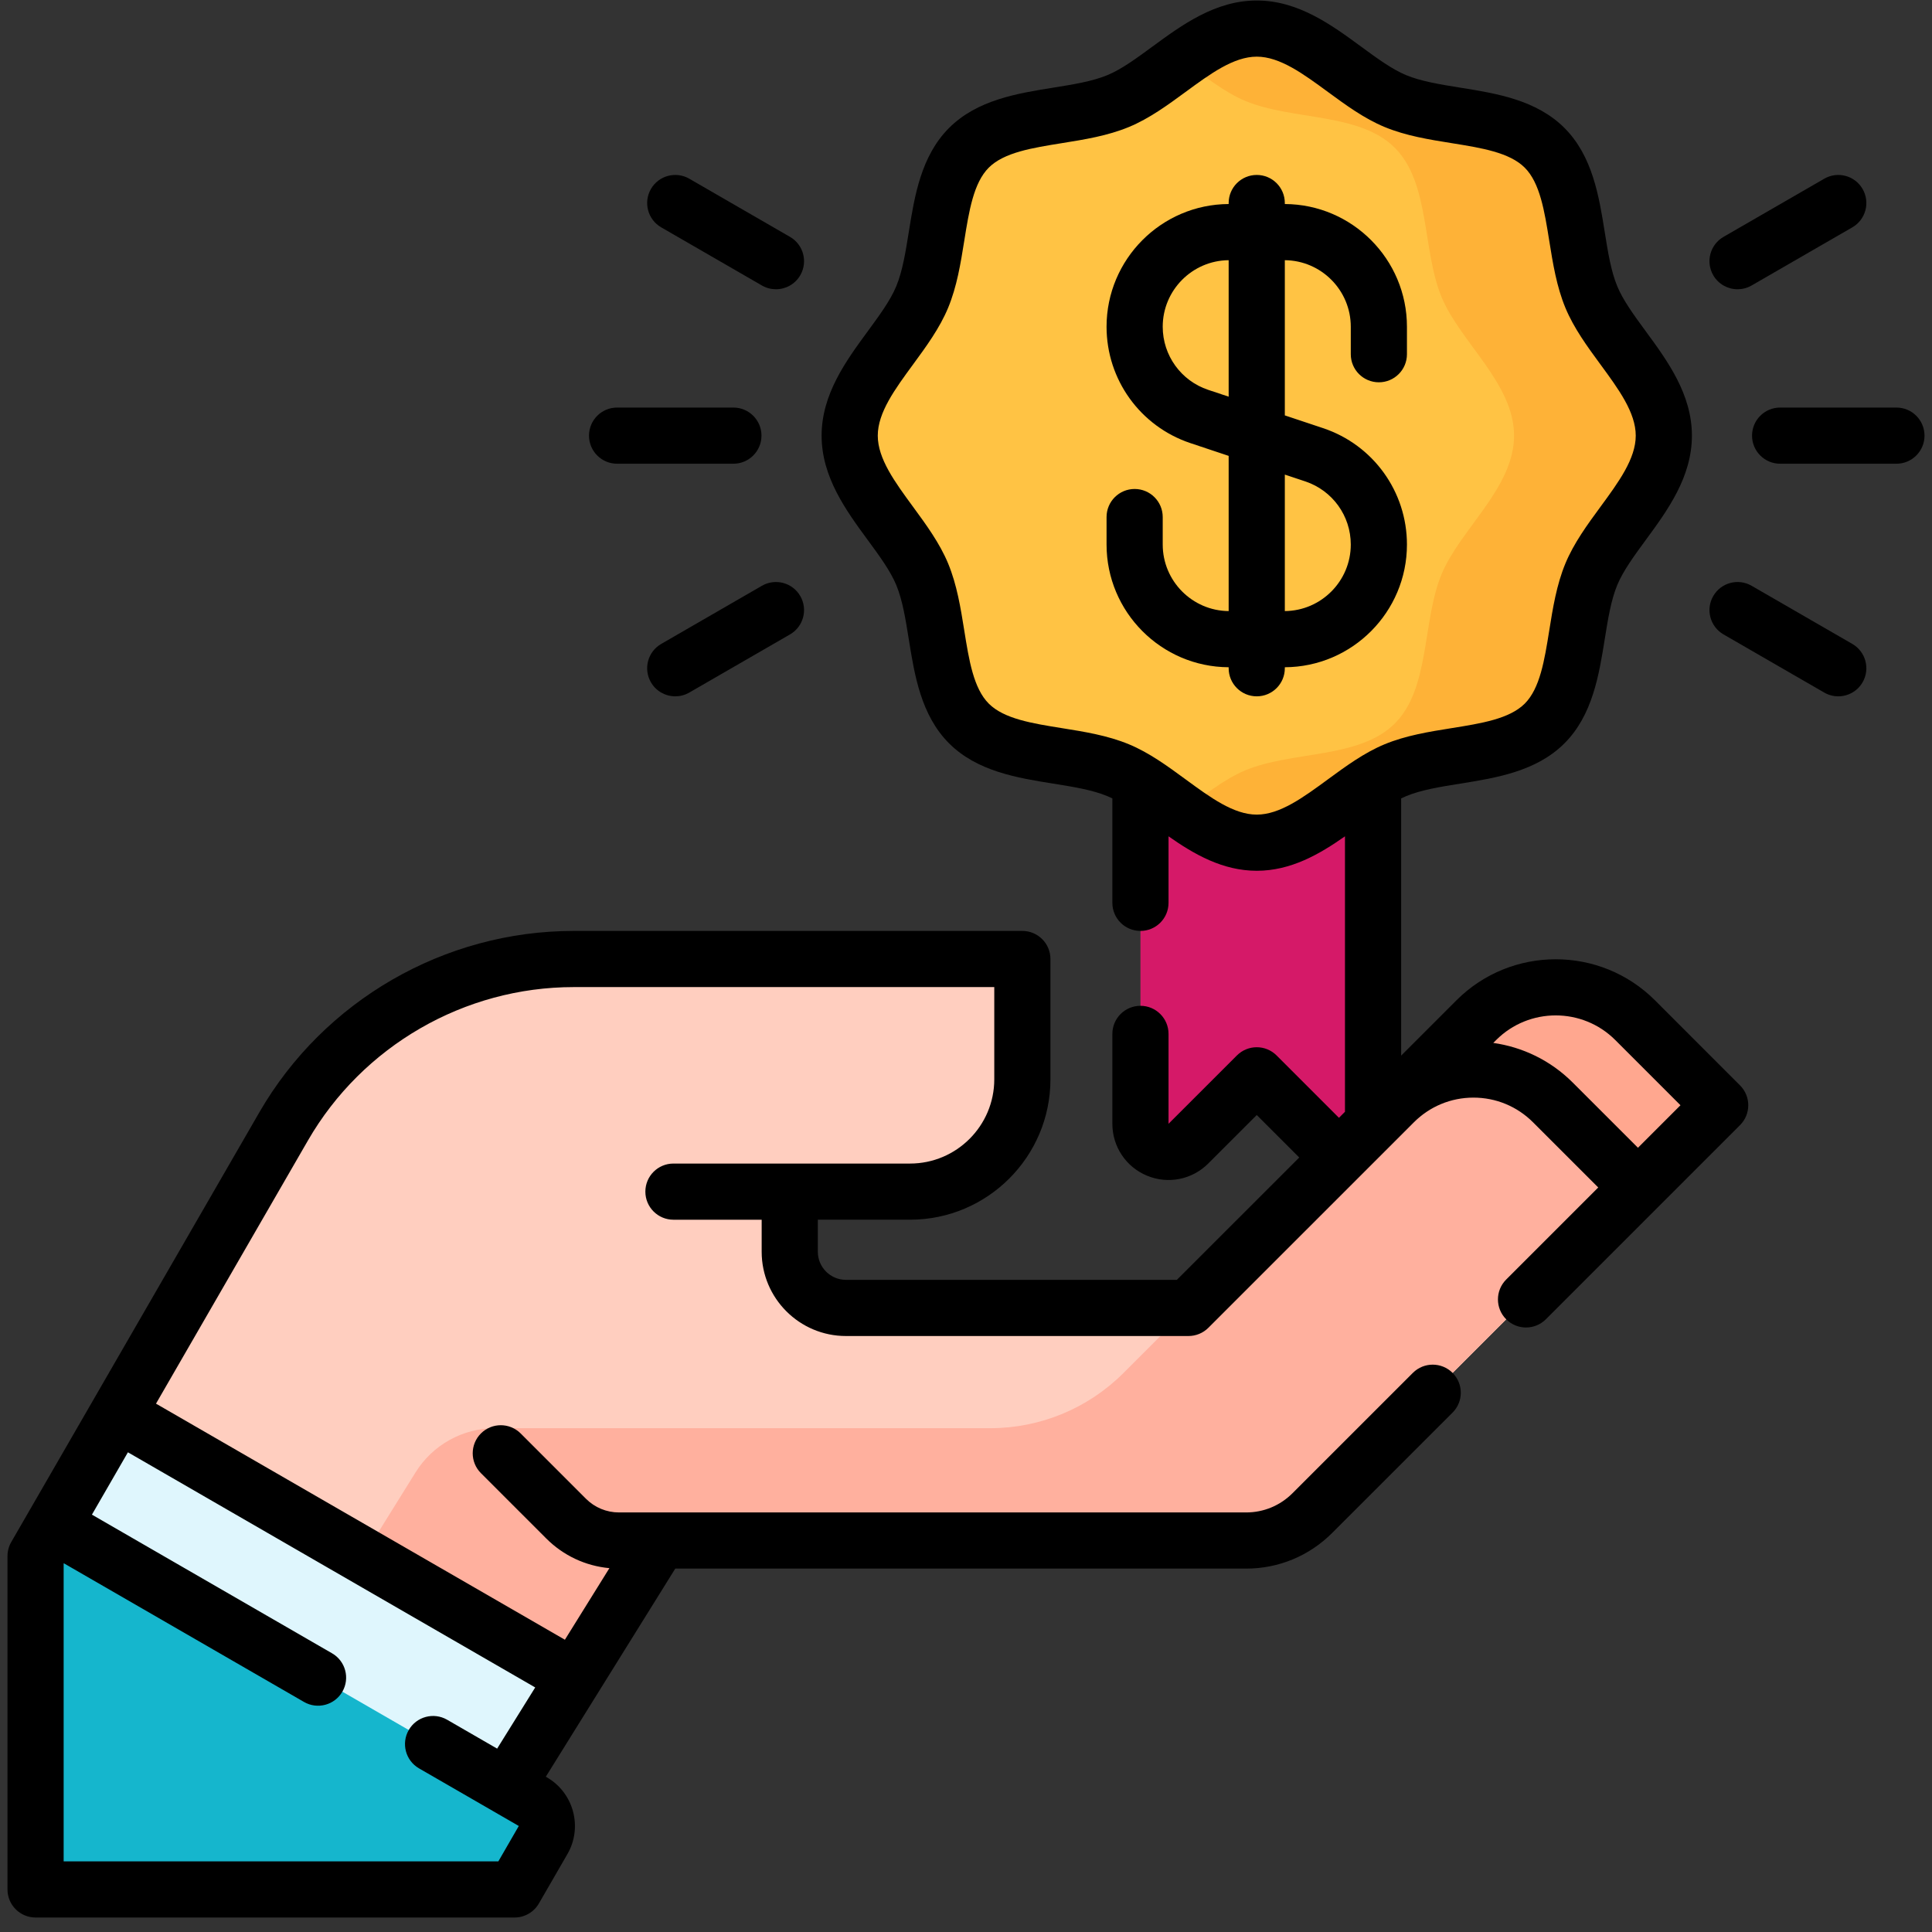 <svg width="129" height="129" viewBox="0 0 129 129" fill="none" xmlns="http://www.w3.org/2000/svg">
<rect x="0" y="0" width="129" height="129" fill="#333333" stroke="none"/>
<g id="Value proposal" clip-path="url(#clip0_604_2078)">
<g id="Group">
<path id="Vector" d="M109.178 68.118C106.249 65.189 101.5 65.189 98.572 68.118L83.519 83.171L94.501 94.153L114.857 73.797L109.178 68.118Z" fill="#FFA78F"/>
<path id="Vector_2" d="M103.688 73.611C100.758 70.68 96.01 70.68 93.08 73.611L79.358 87.331H56.483C54.412 87.331 52.733 85.651 52.733 83.581V79.566H60.764C64.906 79.566 68.264 76.207 68.264 72.066V64.033H38.305C30.315 64.033 22.932 68.296 18.936 75.216L7.855 94.409L21.79 106.744L38.352 112.016L44.047 102.86H83.205C84.862 102.86 86.451 102.202 87.623 101.031L89.6 99.055L109.368 79.288L103.688 73.611Z" fill="#FFCEBF"/>
<path id="Vector_3" d="M103.687 73.61C100.78 70.703 96.084 70.681 93.149 73.542L75.009 91.681C72.653 94.037 69.457 95.36 66.126 95.36H33.055C30.895 95.36 28.889 96.475 27.748 98.309L22.384 106.933L38.351 112.016L44.047 102.86H83.205C84.862 102.86 86.451 102.202 87.623 101.031L89.6 99.055L109.368 79.288L103.687 73.61Z" fill="#FFB09E"/>
<path id="Vector_4" d="M88.479 76.364L83.914 71.799L79.349 76.364C78.168 77.545 76.148 76.708 76.148 75.038V48.502H91.68V75.037C91.68 76.708 89.66 77.544 88.479 76.364Z" fill="#D51968"/>
<path id="Vector_5" d="M3.576 101.82L29.555 126.158L38.351 112.016L7.855 94.408L3.576 101.82Z" fill="#DFF6FD"/>
<path id="Vector_6" d="M111.094 29.088C111.094 32.569 107.509 35.313 106.254 38.34C104.953 41.479 105.498 45.941 103.133 48.307C100.768 50.672 96.305 50.127 93.167 51.428C90.139 52.684 87.396 56.267 83.914 56.267C80.433 56.267 77.689 52.683 74.661 51.428C71.523 50.127 67.06 50.672 64.695 48.307C62.33 45.942 62.875 41.479 61.574 38.341C60.318 35.313 56.734 32.569 56.734 29.088C56.734 25.607 60.319 22.863 61.574 19.835C62.875 16.697 62.33 12.234 64.695 9.869C67.06 7.504 71.523 8.049 74.661 6.748C77.689 5.492 80.432 1.908 83.914 1.908C87.395 1.908 90.139 5.492 93.167 6.747C96.305 8.049 100.768 7.504 103.133 9.869C105.498 12.234 104.953 16.697 106.254 19.835C107.51 22.862 111.094 25.606 111.094 29.088Z" fill="#FFC344"/>
<path id="Vector_7" d="M106.254 19.835C104.953 16.697 105.498 12.234 103.133 9.869C100.768 7.504 96.305 8.049 93.167 6.748C90.14 5.492 87.396 1.908 83.914 1.908C82.095 1.908 80.477 2.887 78.914 4.001C80.341 5.018 81.722 6.148 83.167 6.747C86.305 8.049 90.768 7.504 93.133 9.869C95.498 12.234 94.953 16.697 96.254 19.835C97.51 22.862 101.094 25.606 101.094 29.087C101.094 32.569 97.51 35.313 96.254 38.34C94.953 41.478 95.498 45.941 93.133 48.306C90.768 50.672 86.305 50.126 83.167 51.428C81.722 52.027 80.341 53.157 78.914 54.174C80.477 55.288 82.095 56.267 83.914 56.267C87.396 56.267 90.14 52.683 93.167 51.428C96.305 50.127 100.768 50.672 103.133 48.306C105.498 45.941 104.953 41.479 106.254 38.34C107.51 35.313 111.094 32.569 111.094 29.087C111.094 25.606 107.51 22.862 106.254 19.835Z" fill="#FEB237"/>
<path id="Vector_8" d="M2.375 103.9V126.158H34.358L36.263 122.858C36.781 121.962 36.474 120.815 35.577 120.297L3.576 101.82L2.375 103.9Z" fill="#15B6CD"/>
<path id="Vector_9" d="M93.942 36.359C93.942 32.827 91.691 29.704 88.34 28.587L85.788 27.736V17.373C88.22 17.394 90.192 19.379 90.192 21.816V23.651C90.192 24.687 91.031 25.526 92.067 25.526C93.103 25.526 93.942 24.687 93.942 23.651V21.816C93.942 17.311 90.288 13.644 85.788 13.623V13.556C85.788 12.52 84.949 11.681 83.913 11.681C82.878 11.681 82.038 12.52 82.038 13.556V13.623C77.539 13.644 73.885 17.311 73.885 21.816C73.885 25.348 76.136 28.471 79.487 29.588L82.038 30.439V40.802C79.607 40.781 77.635 38.796 77.635 36.359V34.524C77.635 33.488 76.796 32.649 75.76 32.649C74.724 32.649 73.885 33.488 73.885 34.524V36.359C73.885 40.864 77.539 44.531 82.038 44.552V44.619C82.038 45.655 82.878 46.494 83.913 46.494C84.949 46.494 85.788 45.655 85.788 44.619V44.552C90.288 44.531 93.942 40.864 93.942 36.359ZM80.673 26.031C78.856 25.425 77.635 23.731 77.635 21.816C77.635 19.379 79.607 17.394 82.038 17.373V26.486L80.673 26.031ZM87.154 32.144C88.972 32.75 90.192 34.444 90.192 36.359C90.192 38.796 88.22 40.781 85.788 40.802V31.689L87.154 32.144Z" fill="black"/>
<path id="Vector_10" d="M126.625 27.213H118.859C117.824 27.213 116.984 28.052 116.984 29.088C116.984 30.123 117.824 30.963 118.859 30.963H126.625C127.661 30.963 128.5 30.123 128.5 29.088C128.5 28.052 127.661 27.213 126.625 27.213Z" fill="black"/>
<path id="Vector_11" d="M116.019 19.314C116.337 19.314 116.659 19.233 116.954 19.063L123.68 15.18C124.576 14.662 124.884 13.516 124.366 12.619C123.848 11.722 122.701 11.415 121.805 11.933L115.079 15.816C114.183 16.333 113.875 17.48 114.393 18.377C114.74 18.978 115.371 19.314 116.019 19.314Z" fill="black"/>
<path id="Vector_12" d="M123.68 42.995L116.954 39.112C116.057 38.595 114.911 38.902 114.393 39.799C113.875 40.696 114.183 41.842 115.079 42.36L121.805 46.243C122.1 46.413 122.422 46.494 122.74 46.494C123.388 46.494 124.019 46.158 124.366 45.556C124.884 44.66 124.576 43.513 123.68 42.995Z" fill="black"/>
<path id="Vector_13" d="M41.203 30.963H48.969C50.004 30.963 50.844 30.123 50.844 29.088C50.844 28.052 50.004 27.213 48.969 27.213H41.203C40.167 27.213 39.328 28.052 39.328 29.088C39.328 30.123 40.168 30.963 41.203 30.963Z" fill="black"/>
<path id="Vector_14" d="M44.149 15.18L50.874 19.063C51.17 19.233 51.492 19.314 51.81 19.314C52.458 19.314 53.088 18.978 53.435 18.377C53.953 17.48 53.646 16.333 52.749 15.816L46.024 11.933C45.127 11.415 43.98 11.722 43.463 12.619C42.945 13.516 43.252 14.662 44.149 15.18Z" fill="black"/>
<path id="Vector_15" d="M50.874 39.112L44.149 42.995C43.252 43.513 42.945 44.659 43.462 45.556C43.81 46.158 44.44 46.494 45.088 46.494C45.406 46.494 45.728 46.413 46.024 46.242L52.749 42.36C53.646 41.842 53.953 40.695 53.435 39.798C52.918 38.902 51.77 38.595 50.874 39.112Z" fill="black"/>
<path id="Vector_16" d="M110.504 66.792C106.848 63.137 100.901 63.137 97.246 66.793L93.555 70.484V53.309C93.665 53.255 93.776 53.205 93.885 53.16C94.899 52.739 96.17 52.536 97.515 52.321C99.89 51.941 102.582 51.51 104.459 49.633C106.336 47.756 106.767 45.064 107.147 42.689C107.362 41.344 107.566 40.073 107.986 39.059C108.378 38.115 109.11 37.116 109.886 36.058C111.331 34.089 112.969 31.858 112.969 29.088C112.969 26.318 111.331 24.086 109.886 22.117C109.11 21.06 108.378 20.061 107.986 19.117C107.565 18.103 107.362 16.832 107.147 15.486C106.767 13.111 106.336 10.42 104.459 8.543C102.582 6.666 99.891 6.235 97.516 5.855C96.17 5.639 94.899 5.436 93.885 5.016C92.941 4.624 91.942 3.891 90.885 3.115C88.915 1.67 86.684 0.033 83.914 0.033C81.144 0.033 78.912 1.67 76.943 3.115C75.886 3.891 74.887 4.624 73.943 5.016C72.929 5.436 71.658 5.639 70.313 5.855C67.938 6.235 65.246 6.666 63.369 8.543C61.492 10.42 61.062 13.111 60.681 15.486C60.466 16.832 60.262 18.102 59.842 19.116C59.45 20.061 58.718 21.059 57.941 22.117C56.497 24.086 54.859 26.318 54.859 29.088C54.859 31.858 56.497 34.09 57.941 36.059C58.718 37.116 59.45 38.115 59.842 39.059C60.263 40.073 60.466 41.343 60.681 42.689C61.061 45.064 61.492 47.756 63.369 49.633C65.246 51.51 67.938 51.94 70.312 52.321C71.658 52.536 72.929 52.739 73.943 53.16C74.052 53.205 74.162 53.255 74.273 53.309V60.283C74.273 61.319 75.112 62.158 76.148 62.158C77.184 62.158 78.023 61.319 78.023 60.283V55.841C79.725 57.037 81.638 58.142 83.914 58.142C86.19 58.142 88.102 57.037 89.804 55.841V74.234L89.402 74.636L85.239 70.473C84.507 69.741 83.32 69.741 82.588 70.473L78.023 75.036V69.033C78.023 67.997 77.184 67.158 76.148 67.158C75.112 67.158 74.273 67.997 74.273 69.033V75.038C74.273 76.56 75.182 77.92 76.588 78.502C77.994 79.085 79.599 78.765 80.674 77.689L83.914 74.45L86.751 77.287L78.58 85.455H56.482C55.448 85.455 54.607 84.614 54.607 83.58V81.44H60.763C65.933 81.44 70.138 77.235 70.138 72.065V64.033C70.138 62.997 69.299 62.158 68.263 62.158H38.305C29.672 62.158 21.628 66.802 17.312 74.278C8.736 89.133 9.193 88.342 0.751 102.963C0.587 103.247 0.5 103.571 0.5 103.9V126.158C0.5 127.194 1.339 128.033 2.375 128.033H34.358C35.028 128.033 35.647 127.675 35.982 127.095L37.888 123.795C38.921 122.005 38.305 119.707 36.515 118.673L36.444 118.632C37.601 116.773 43.543 107.22 45.088 104.736C45.1 104.736 45.112 104.736 45.125 104.736H83.205C85.374 104.736 87.413 103.891 88.948 102.357L96.988 94.319C97.721 93.587 97.721 92.4 96.988 91.667C96.256 90.935 95.069 90.935 94.337 91.667L86.298 99.705C85.471 100.531 84.373 100.986 83.205 100.986H44.047C44.036 100.986 44.026 100.986 44.016 100.986H41.333C40.498 100.986 39.714 100.661 39.123 100.071L34.764 95.711C34.031 94.979 32.844 94.979 32.112 95.711C31.38 96.444 31.38 97.631 32.112 98.363L36.472 102.723C37.617 103.868 39.096 104.56 40.69 104.706L37.718 109.485L10.416 93.722L20.56 76.153C24.208 69.834 31.008 65.908 38.304 65.908H66.388V72.066C66.388 75.167 63.865 77.691 60.763 77.691C60.709 77.691 45.34 77.691 44.966 77.691C43.931 77.691 43.091 78.53 43.091 79.566C43.091 80.601 43.931 81.441 44.966 81.441H50.857V83.581C50.857 86.682 53.38 89.206 56.482 89.206H79.357C79.854 89.206 80.331 89.008 80.683 88.657L94.405 74.937C95.468 73.874 96.881 73.288 98.383 73.288C99.885 73.288 101.298 73.874 102.362 74.937L106.715 79.288L100.567 85.436C99.835 86.169 99.835 87.356 100.567 88.088C101.299 88.82 102.486 88.82 103.218 88.088L110.692 80.614C110.702 80.605 110.712 80.595 110.721 80.585L116.183 75.124C116.915 74.391 116.915 73.204 116.183 72.472L110.504 66.792ZM33.194 116.756L29.854 114.827C28.957 114.31 27.81 114.616 27.293 115.513C26.775 116.41 27.082 117.557 27.979 118.075L32.894 120.912C32.895 120.913 32.896 120.914 32.898 120.915L34.64 121.921L33.276 124.283H4.25V104.403L4.263 104.381L20.299 113.64C21.195 114.157 22.342 113.851 22.86 112.954C23.378 112.057 23.07 110.91 22.174 110.393L6.138 101.133L8.541 96.97L35.736 112.671L33.194 116.756ZM83.914 54.392C82.372 54.392 80.813 53.248 79.162 52.037C77.969 51.162 76.739 50.26 75.379 49.696C73.957 49.106 72.406 48.858 70.905 48.618C68.917 48.3 67.038 47.999 66.021 46.981C65.003 45.964 64.702 44.085 64.384 42.096C64.144 40.596 63.895 39.044 63.306 37.622C62.741 36.261 61.838 35.03 60.965 33.84C59.754 32.189 58.609 30.63 58.609 29.088C58.609 27.546 59.754 25.987 60.965 24.335C61.838 23.145 62.741 21.915 63.306 20.553C63.895 19.131 64.144 17.579 64.384 16.079C64.702 14.091 65.003 12.212 66.02 11.194C67.038 10.177 68.917 9.876 70.906 9.557C72.406 9.317 73.957 9.069 75.379 8.479C76.741 7.915 77.972 7.012 79.162 6.139C80.813 4.927 82.372 3.783 83.914 3.783C85.456 3.783 87.015 4.927 88.666 6.139C89.856 7.012 91.087 7.915 92.449 8.479C93.871 9.069 95.422 9.317 96.923 9.557C98.911 9.876 100.79 10.177 101.807 11.194C102.825 12.212 103.126 14.091 103.444 16.079C103.685 17.58 103.933 19.131 104.522 20.553C105.087 21.915 105.99 23.145 106.863 24.335C108.075 25.986 109.219 27.546 109.219 29.088C109.219 30.63 108.075 32.189 106.863 33.84C105.99 35.03 105.087 36.261 104.522 37.623C103.933 39.044 103.684 40.596 103.444 42.096C103.126 44.085 102.825 45.964 101.808 46.981C100.79 47.999 98.911 48.3 96.922 48.618C95.422 48.858 93.871 49.106 92.448 49.696C91.088 50.26 89.856 51.164 88.666 52.037C87.015 53.248 85.456 54.392 83.914 54.392ZM109.367 76.636L105.013 72.284C103.522 70.793 101.649 69.91 99.706 69.636L99.898 69.444C102.09 67.251 105.66 67.25 107.853 69.444L112.206 73.797L109.367 76.636Z" fill="black"/>
</g>
</g>
<defs>
<clipPath id="clip0_604_2078">
<rect width="128" height="128" fill="white" transform="translate(0.5 0.033)"/>
</clipPath>
</defs>
</svg>
